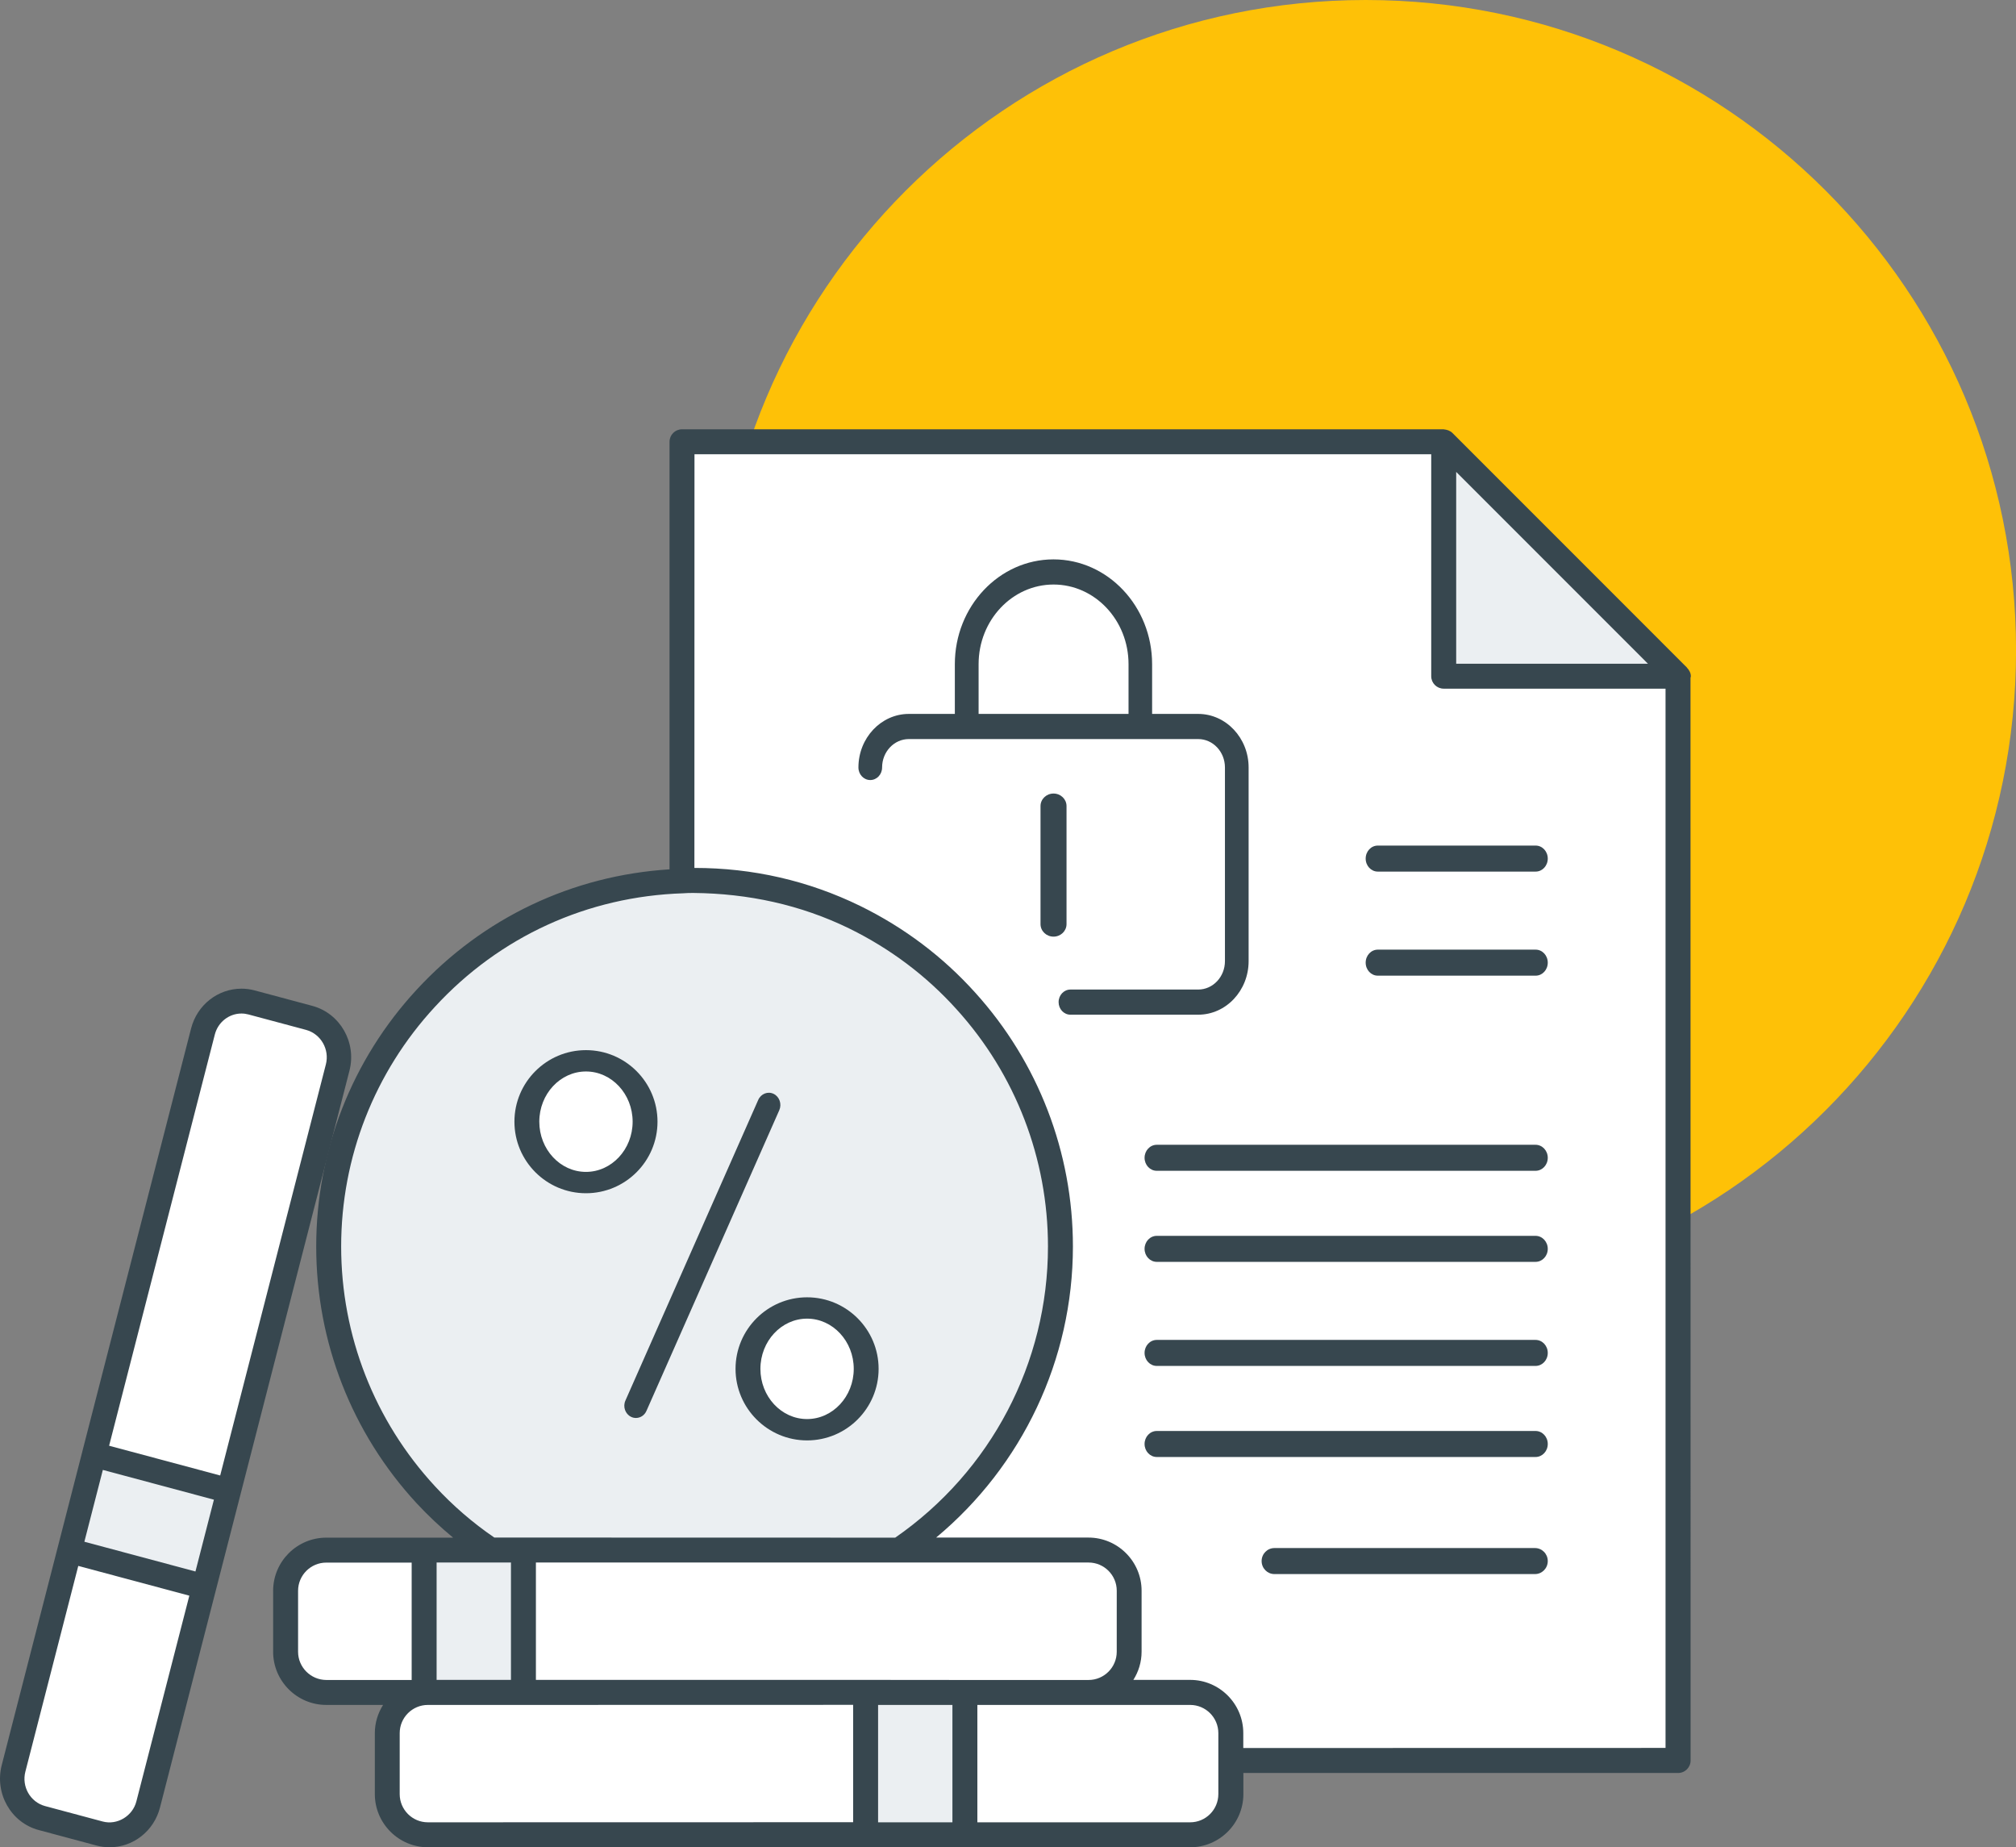 <svg width="155" height="142" viewBox="0 0 155 142" fill="none" xmlns="http://www.w3.org/2000/svg">
<rect x="0" y="0" width="155" height="142" fill="#808080" stroke="none"/>
<path d="M105.004 100C132.618 100 155.004 77.614 155.004 50C155.004 22.386 132.618 0 105.004 0C77.39 0 55.004 22.386 55.004 50C55.004 77.614 77.39 100 105.004 100Z" fill="#FEC107"/>
<path d="M52 34H111L120 43L129 52V135H52V34Z" fill="white"/>
<path d="M111 34V52H129L111 34Z" fill="#EBEFF2"/>
<circle cx="53" cy="96" r="28" fill="#EBEFF2"/>
<circle cx="45" cy="86" r="5" fill="white"/>
<ellipse cx="62" cy="105.5" rx="5" ry="4.5" fill="white"/>
<rect x="22" y="119" width="65" height="11" rx="3" fill="white"/>
<rect x="0.408" y="139.028" width="64.693" height="10.429" rx="3" transform="rotate(-75.434 0.408 139.028)" fill="white"/>
<rect x="5.491" y="119.467" width="7.819" height="10.429" transform="rotate(-75.434 5.491 119.467)" fill="#EBEFF2"/>
<rect x="33" y="119" width="7" height="11" fill="#EBEFF2"/>
<rect x="30" y="130" width="65" height="11" rx="3" fill="white"/>
<rect x="67" y="130" width="7" height="11" fill="#EBEFF2"/>
<path d="M24.017 77.323L19.581 76.134C19.25 76.045 18.912 76 18.568 76C16.747 76 15.158 77.252 14.695 79.048L6.33 111.575V111.582L4.435 118.955L0.131 135.694C-0.426 137.873 0.85 140.109 2.977 140.677L7.413 141.866C7.744 141.955 8.082 142 8.426 142C10.247 142 11.836 140.748 12.299 138.952L26.869 82.299C27.426 80.133 26.15 77.898 24.017 77.323ZM15.027 120.801L6.487 118.514L7.907 112.993L16.447 115.281L15.027 120.801ZM10.485 138.474C10.197 139.605 9.008 140.32 7.895 140.02L3.459 138.832C2.333 138.525 1.651 137.343 1.951 136.186L6.018 120.373L14.557 122.66L10.485 138.474ZM25.055 81.82L16.929 113.421L8.389 111.134L16.516 79.527C16.76 78.575 17.604 77.91 18.568 77.91C18.749 77.91 18.924 77.936 19.099 77.981L23.535 79.169C24.674 79.482 25.349 80.671 25.055 81.82Z" fill="#37474F"/>
<path d="M130 51.986C130 51.73 129.878 51.519 129.718 51.346C129.706 51.334 129.706 51.321 129.693 51.308L129.584 51.199C129.578 51.193 129.578 51.187 129.571 51.187L111.669 33.281C111.586 33.198 111.49 33.141 111.388 33.096C111.356 33.083 111.324 33.077 111.298 33.064C111.215 33.038 111.139 33.019 111.056 33.013C111.036 33.013 111.017 33 110.998 33H52.436C51.905 33 51.477 33.428 51.477 33.959V66.826C44.01 67.299 37.137 70.548 32.035 76.079C27.054 81.463 24.312 88.478 24.312 95.819C24.312 103.16 27.054 110.168 32.035 115.559C32.911 116.505 33.851 117.382 34.835 118.2H25.085C22.835 118.2 21 120.035 21 122.286V126.973C21 129.224 22.835 131.059 25.085 131.059H29.452C29.056 131.692 28.819 132.428 28.819 133.227V137.914C28.819 140.165 30.654 142 32.904 142H91.512C93.763 142 95.597 140.165 95.597 137.914V136.29H129.022C129.552 136.29 129.981 135.861 129.981 135.331L129.974 52.107C129.981 52.069 130 52.031 130 51.986ZM111.959 36.275L126.701 51.02H111.959V36.275ZM33.449 114.255C28.794 109.222 26.23 102.675 26.23 95.819C26.23 88.964 28.794 82.417 33.449 77.384C38.41 72 45.161 68.905 52.526 68.668C52.794 68.643 53.056 68.643 53.325 68.643C57.519 68.681 61.559 69.551 65.293 71.373C68.458 72.927 71.233 75.018 73.553 77.595C78.08 82.589 80.573 89.066 80.573 95.819C80.573 104.759 76.187 113.104 68.829 118.2L40.244 118.193H38.006C36.357 117.068 34.823 115.745 33.449 114.255ZM85.86 126.973C85.86 128.169 84.888 129.141 83.693 129.141H74.186L66.552 129.134H41.203V120.112H83.693C84.889 120.112 85.861 121.084 85.861 122.28L85.86 126.973ZM37.712 120.112H39.285V129.134H33.569V120.112H37.712ZM22.918 126.973V122.286C22.918 121.09 23.89 120.118 25.085 120.118H31.651V129.141H25.085C23.89 129.134 22.918 128.163 22.918 126.973ZM30.731 137.914V133.227C30.731 132.031 31.702 131.059 32.898 131.059H40.244L65.593 131.053V140.075L32.897 140.082C31.701 140.082 30.731 139.11 30.731 137.914ZM67.512 140.082V131.059H73.227V140.082H67.512ZM93.672 137.914C93.672 139.11 92.701 140.082 91.505 140.082H75.145V131.059H91.505C92.701 131.059 93.672 132.031 93.672 133.227V137.914ZM95.59 134.371V133.22C95.59 130.97 93.755 129.134 91.505 129.134H87.138C87.535 128.508 87.771 127.766 87.771 126.967V122.28C87.771 120.029 85.936 118.194 83.686 118.194H71.974C78.597 112.682 82.491 104.516 82.491 95.813C82.491 88.581 79.818 81.65 74.979 76.304C72.498 73.548 69.525 71.303 66.137 69.641C62.154 67.697 57.87 66.718 53.401 66.718H53.389L53.395 34.919H110.039V51.979C110.039 52.51 110.467 52.938 110.998 52.938H128.055V134.364L95.59 134.371Z" fill="#37474F"/>
<path d="M118.069 65H105.931C105.416 65 105 65.447 105 66C105 66.553 105.416 67 105.931 67H118.069C118.584 67 119 66.553 119 66C119 65.447 118.584 65 118.069 65Z" fill="#37474F"/>
<path d="M118.069 73H105.931C105.416 73 105 73.447 105 74C105 74.553 105.416 75 105.931 75H118.069C118.584 75 119 74.553 119 74C119 73.447 118.584 73 118.069 73Z" fill="#37474F"/>
<path d="M118.06 88H88.94C88.42 88 88 88.447 88 89C88 89.553 88.42 90 88.94 90H118.06C118.58 90 119 89.553 119 89C119 88.447 118.58 88 118.06 88Z" fill="#37474F"/>
<path d="M118.06 95H88.94C88.42 95 88 95.447 88 96C88 96.553 88.42 97 88.94 97H118.06C118.58 97 119 96.553 119 96C119 95.453 118.58 95 118.06 95Z" fill="#37474F"/>
<path d="M118.06 103H88.94C88.42 103 88 103.447 88 104C88 104.553 88.42 105 88.94 105H118.06C118.58 105 119 104.553 119 104C119 103.447 118.58 103 118.06 103Z" fill="#37474F"/>
<path d="M118.06 110H88.94C88.42 110 88 110.447 88 111C88 111.553 88.42 112 88.94 112H118.06C118.58 112 119 111.553 119 111C119 110.447 118.58 110 118.06 110Z" fill="#37474F"/>
<path d="M118.017 119H97.983C97.439 119 97 119.447 97 120C97 120.553 97.439 121 97.983 121H118.017C118.561 121 119 120.553 119 120C119 119.447 118.561 119 118.017 119Z" fill="#37474F"/>
<path d="M96 73.883V58.996C96 56.728 94.259 54.879 92.123 54.879H88.58V51.053C88.58 46.614 85.177 43 80.997 43C76.817 43 73.413 46.614 73.413 51.053V54.879H69.877C67.741 54.879 66 56.728 66 58.996C66 59.531 66.406 59.962 66.91 59.962C67.414 59.962 67.82 59.531 67.82 58.996C67.82 57.791 68.742 56.812 69.877 56.812H92.123C93.258 56.812 94.18 57.791 94.18 58.996V73.883C94.18 75.088 93.258 76.067 92.123 76.067H82.301C81.797 76.067 81.391 76.499 81.391 77.034C81.391 77.568 81.797 78 82.301 78H92.123C94.265 78 96 76.151 96 73.883ZM75.24 54.88V51.053C75.24 47.678 77.824 44.933 81.003 44.933C84.182 44.933 86.767 47.678 86.767 51.053V54.88H75.24Z" fill="#37474F"/>
<path d="M82 71.036V61.964C82 61.431 81.553 61 81 61C80.447 61 80 61.431 80 61.964V71.036C80 71.569 80.447 72 81 72C81.553 72 82 71.569 82 71.036Z" fill="#37474F"/>
<path d="M48.517 108.912C48.642 108.975 48.767 109 48.893 109C49.233 109 49.555 108.798 49.704 108.452L59.915 85.342C60.124 84.87 59.933 84.309 59.486 84.088C59.038 83.868 58.507 84.076 58.298 84.548L48.087 107.658C47.872 108.13 48.069 108.691 48.517 108.912Z" fill="#37474F"/>
<path d="M45.052 91.725C48.085 91.725 50.552 89.259 50.552 86.225C50.552 83.19 48.085 80.725 45.052 80.725C42.018 80.725 39.552 83.19 39.552 86.225C39.552 89.259 42.018 91.725 45.052 91.725ZM45.052 82.365C47.027 82.365 48.64 84.098 48.64 86.225C48.64 88.351 47.027 90.084 45.052 90.084C43.07 90.084 41.464 88.351 41.464 86.225C41.464 84.098 43.076 82.365 45.052 82.365Z" fill="#37474F"/>
<path d="M56.552 105.225C56.552 108.253 59.018 110.725 62.052 110.725C65.085 110.725 67.552 108.259 67.552 105.225C67.552 102.19 65.085 99.725 62.052 99.725C59.018 99.725 56.552 102.196 56.552 105.225ZM62.052 101.365C64.027 101.365 65.64 103.098 65.64 105.225C65.64 107.351 64.027 109.084 62.052 109.084C60.07 109.084 58.464 107.351 58.464 105.225C58.464 103.098 60.076 101.365 62.052 101.365Z" fill="#37474F"/>
</svg>
